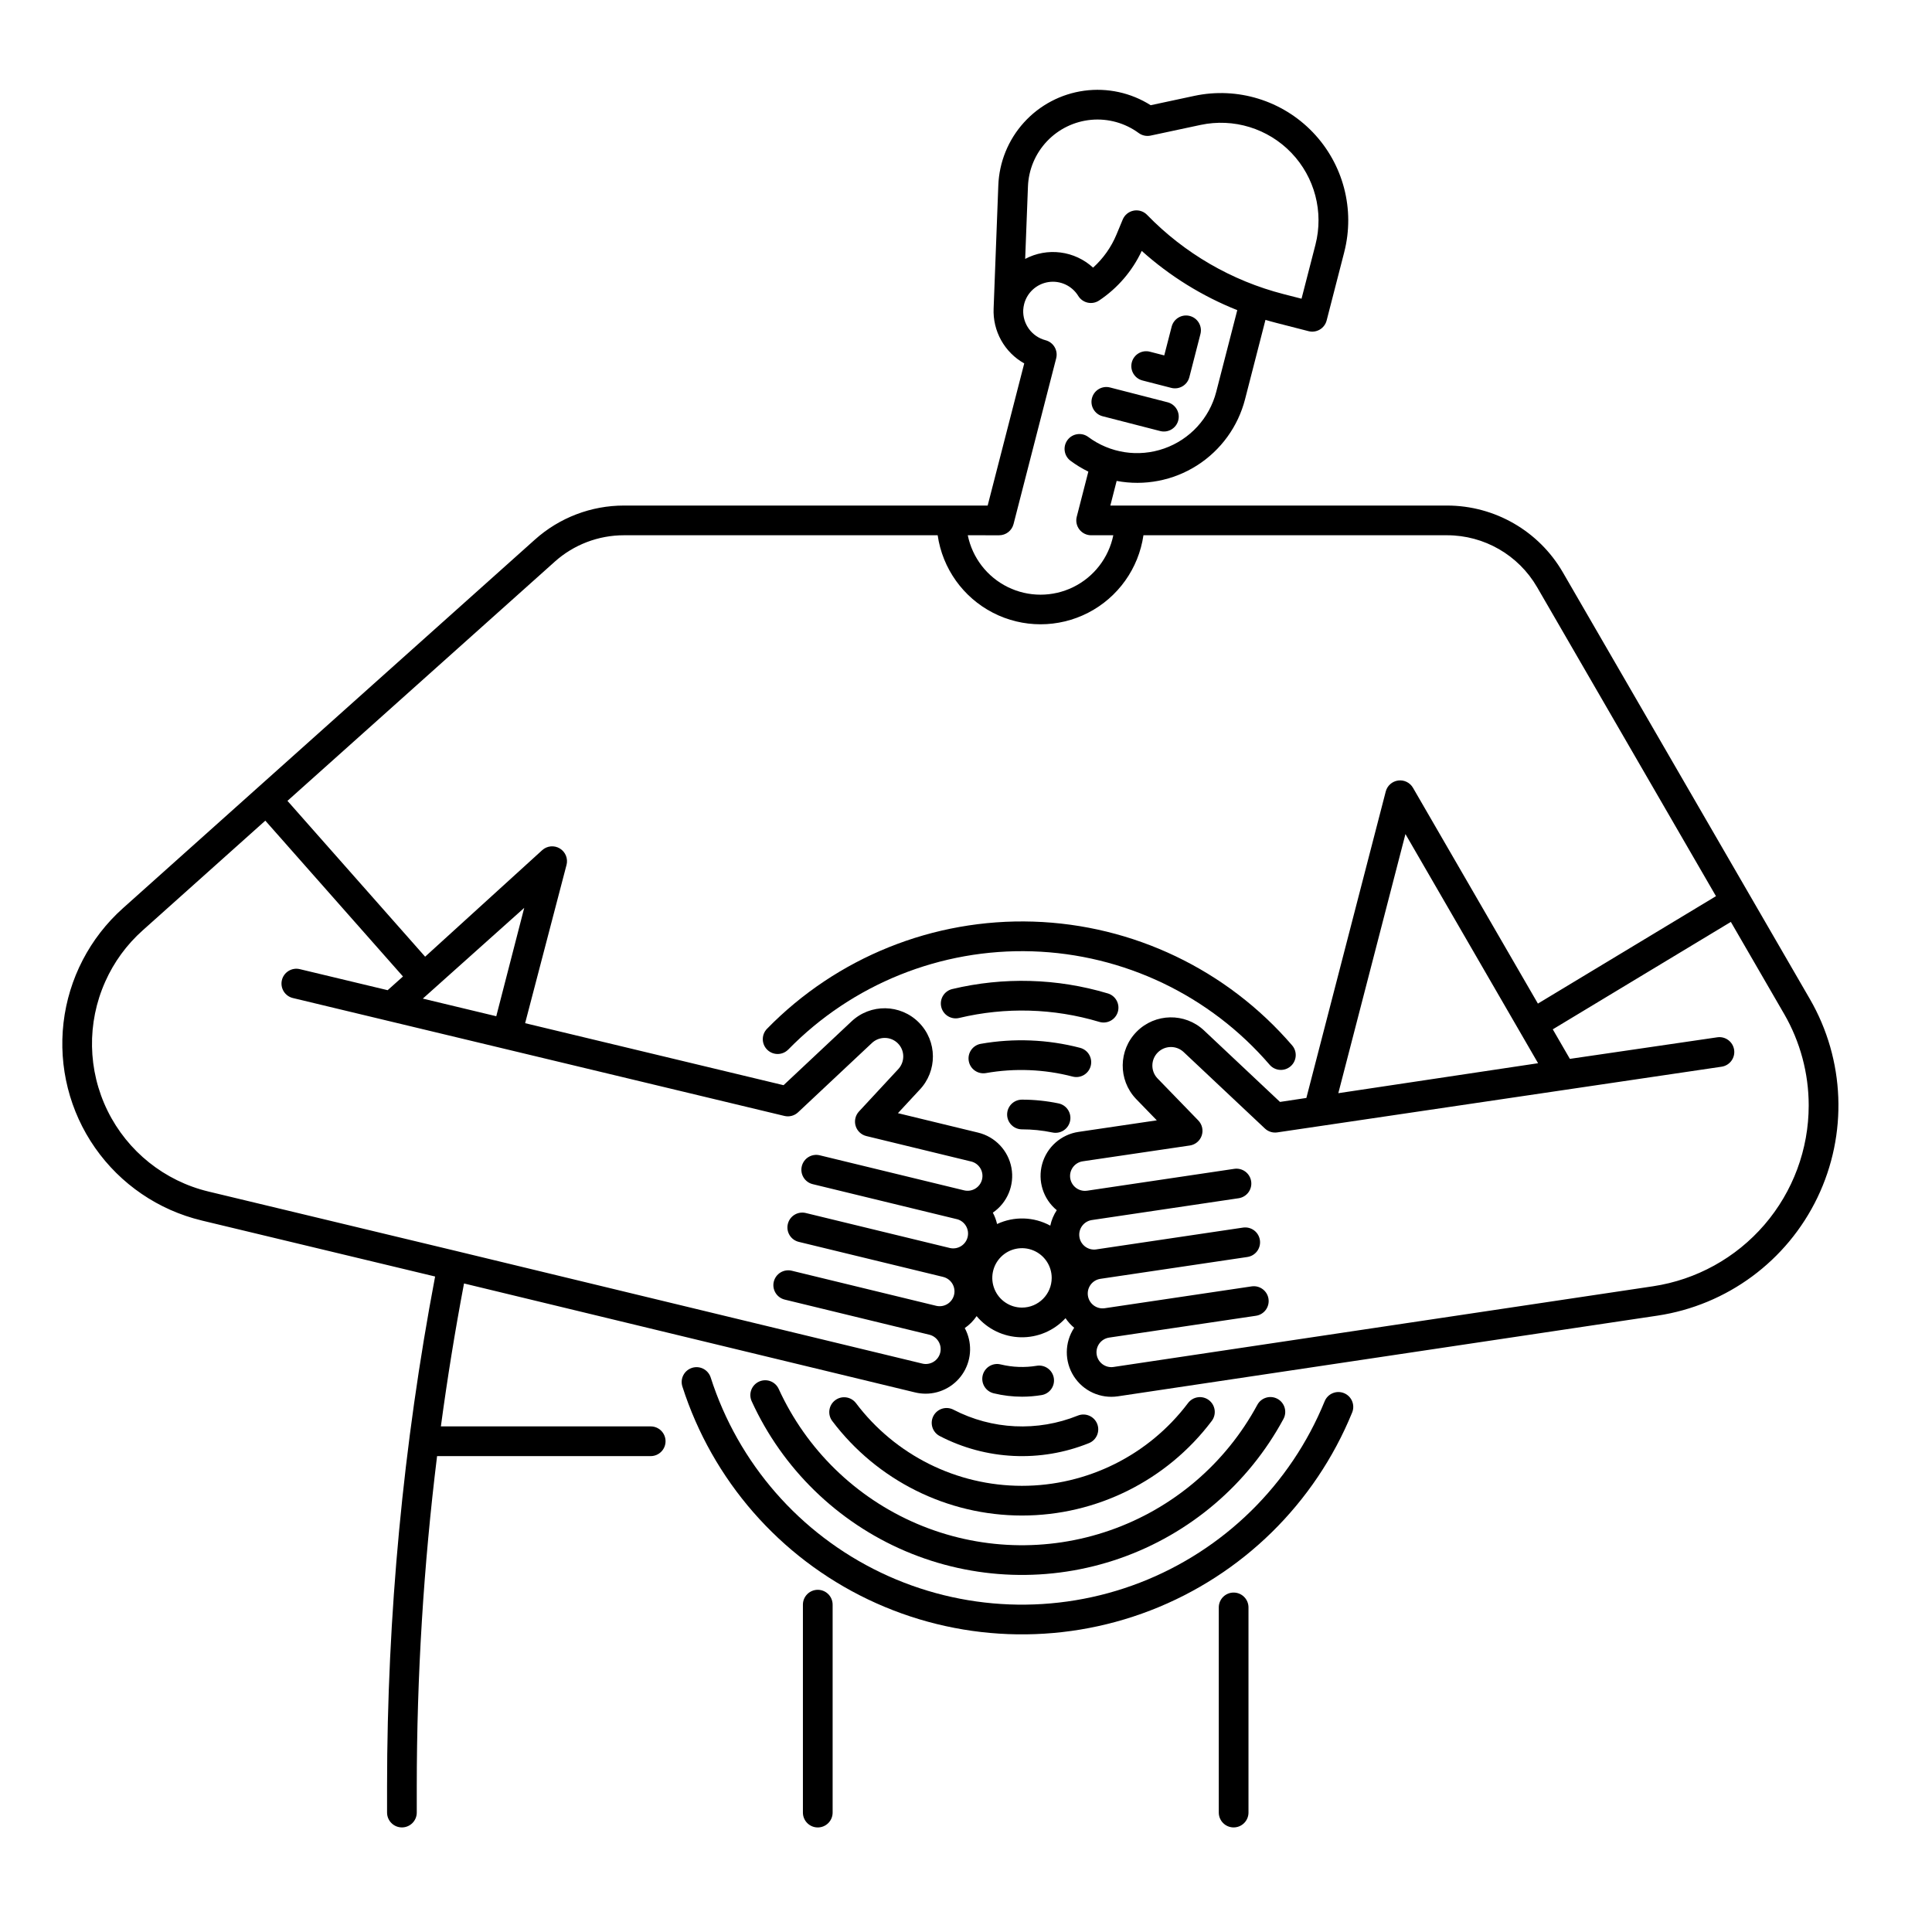<?xml version="1.0" encoding="UTF-8"?>
<!-- Uploaded to: SVG Find, www.svgrepo.com, Generator: SVG Find Mixer Tools -->
<svg fill="#000000" width="800px" height="800px" version="1.1" viewBox="144 144 512 512" xmlns="http://www.w3.org/2000/svg">
 <g>
  <path d="m356.78 569.25v55.105c0 2.172 1.766 3.938 3.938 3.938 2.176 0 3.938-1.766 3.938-3.938v-55.105c0-2.172-1.762-3.934-3.938-3.934-2.172 0-3.938 1.762-3.938 3.934z"/>
  <path d="m446.77 244.83 7.625 1.961c2.106 0.543 4.25-0.727 4.793-2.828l2.941-11.438c0.543-2.106-0.727-4.25-2.832-4.793s-4.25 0.727-4.793 2.832l-1.965 7.625-3.812-0.984c-2.106-0.543-4.25 0.727-4.789 2.832-0.543 2.106 0.723 4.25 2.828 4.793z"/>
  <path d="m436.21 254.31 15.254 3.922h-0.004c2.106 0.543 4.254-0.727 4.793-2.832 0.543-2.106-0.727-4.25-2.828-4.793l-15.254-3.922c-2.106-0.543-4.25 0.727-4.793 2.832-0.543 2.106 0.727 4.25 2.832 4.793z"/>
  <path d="m197.43 467.44 61.879 14.848c-8.457 44.551-12.723 89.793-12.734 135.13v6.93c0 2.172 1.762 3.938 3.938 3.938 2.172 0 3.934-1.766 3.934-3.938v-6.93c0.008-29.258 1.805-58.492 5.383-87.535h56.609c2.176 0 3.938-1.762 3.938-3.938 0-2.172-1.762-3.934-3.938-3.934h-55.602c1.707-12.691 3.75-25.316 6.133-37.879l119.52 28.871h0.004c0.918 0.223 1.859 0.336 2.809 0.34 4.148-0.004 7.992-2.191 10.117-5.754 2.125-3.566 2.223-7.984 0.25-11.637 1.238-0.848 2.305-1.922 3.141-3.168 2.902 3.461 7.148 5.5 11.66 5.606 4.512 0.105 8.852-1.738 11.906-5.059 0.637 0.953 1.41 1.809 2.293 2.539-2.566 3.883-2.609 8.914-0.105 12.84 2.504 3.93 7.082 6.016 11.688 5.328l142.98-21.379h-0.004c18.441-2.766 34.32-14.477 42.406-31.281 8.082-16.801 7.332-36.52-2.016-52.652l-65.461-113.07c-6.34-10.934-18.023-17.672-30.664-17.68h-89.242l1.672-6.527h0.004c7.359 1.387 14.973-0.078 21.293-4.102 6.32-4.023 10.871-10.297 12.734-17.555l5.406-21.02c0.953 0.281 1.906 0.551 2.871 0.797l8.551 2.195c2.102 0.539 4.246-0.727 4.789-2.832l4.664-18.105h-0.004c2.914-11.316-0.234-23.336-8.324-31.773-8.09-8.434-19.965-12.086-31.395-9.648l-11.57 2.477c-5.242-3.316-11.484-4.676-17.629-3.84-6.148 0.84-11.801 3.82-15.961 8.418-4.164 4.594-6.57 10.516-6.793 16.715 0 0-1.242 32.531-1.242 32.57-0.129 2.938 0.562 5.859 1.996 8.43 1.43 2.57 3.551 4.695 6.117 6.133l-9.691 37.668h-96.379c-8.711-0.004-17.117 3.211-23.605 9.023l-109.19 97.699c-8.777 7.852-14.375 18.648-15.734 30.348-1.355 11.695 1.617 23.488 8.363 33.141 6.742 9.652 16.793 16.504 28.242 19.25zm217.41 23.086c-3.184 0-6.055-1.918-7.273-4.859-1.219-2.941-0.547-6.328 1.707-8.578 2.25-2.254 5.637-2.926 8.578-1.707s4.859 4.09 4.859 7.273c-0.004 4.344-3.527 7.867-7.871 7.871zm208.49-53.57h-0.004c0 11.605-4.164 22.828-11.738 31.621-7.574 8.797-18.055 14.578-29.531 16.301l-142.96 21.383c-2.152 0.32-4.152-1.164-4.473-3.312-0.32-2.152 1.164-4.152 3.312-4.473l38.934-5.789c2.141-0.328 3.613-2.324 3.297-4.469-0.32-2.141-2.309-3.625-4.453-3.316l-38.934 5.789c-2.148 0.32-4.152-1.164-4.473-3.316-0.32-2.148 1.164-4.152 3.316-4.473l38.934-5.785h-0.004c1.039-0.148 1.973-0.707 2.598-1.547 0.625-0.84 0.891-1.895 0.734-2.93-0.152-1.035-0.711-1.969-1.555-2.59-0.844-0.621-1.898-0.879-2.934-0.723l-38.934 5.785v0.004c-2.129 0.281-4.094-1.195-4.41-3.32-0.32-2.125 1.129-4.113 3.246-4.465h0.008l38.926-5.785h0.004c1.035-0.152 1.969-0.707 2.598-1.547 0.625-0.84 0.891-1.895 0.734-2.93-0.152-1.035-0.715-1.969-1.555-2.59-0.844-0.621-1.898-0.879-2.934-0.723l-38.93 5.785h-0.008v0.004c-0.191 0.027-0.387 0.043-0.582 0.043-2.078 0.023-3.816-1.574-3.973-3.644-0.152-2.074 1.336-3.91 3.394-4.191l28.328-4.184v0.004c1.461-0.219 2.68-1.23 3.152-2.629 0.477-1.398 0.129-2.945-0.898-4.008l-10.883-11.223c-1.781-1.941-1.715-4.941 0.152-6.805 1.863-1.859 4.863-1.922 6.805-0.141l21.578 20.301c0.879 0.828 2.09 1.207 3.281 1.027l117.74-17.406c2.152-0.316 3.641-2.316 3.328-4.465-0.316-2.152-2.316-3.641-4.465-3.328l-39.066 5.715-4.531-7.828 47.191-28.469 14.105 24.363h0.004c4.269 7.379 6.523 15.75 6.523 24.277zm-71.723-11.191-52.938 7.941 17.789-68.672zm-135.19-232.3c0.16-4.492 1.957-8.77 5.047-12.031s7.269-5.281 11.742-5.684c4.477-0.398 8.945 0.848 12.566 3.508 0.906 0.664 2.051 0.91 3.152 0.676l13.223-2.824h-0.004c8.766-1.875 17.875 0.922 24.082 7.391 6.203 6.465 8.617 15.684 6.379 24.363l-3.684 14.297-4.742-1.215c-13.766-3.535-26.285-10.805-36.188-21-0.738-0.766-1.758-1.195-2.824-1.195-0.246 0-0.492 0.023-0.734 0.07-1.301 0.246-2.391 1.133-2.898 2.356l-1.645 3.957c-1.391 3.356-3.512 6.359-6.211 8.793-2.394-2.195-5.41-3.598-8.633-4.012-3.223-0.414-6.492 0.18-9.363 1.699zm-7.633 92.387c1.793 0 3.363-1.215 3.812-2.953l11.305-43.945c0.539-2.106-0.727-4.25-2.832-4.793-3.617-0.949-6.082-4.305-5.902-8.039 0-0.031 0.027-0.395 0.086-0.777 0.051-0.324 0.133-0.668 0.156-0.766v-0.004c0.789-3.059 3.328-5.352 6.453-5.824s6.227 0.973 7.883 3.664c0.559 0.914 1.465 1.559 2.512 1.789 1.047 0.23 2.144 0.023 3.031-0.574 4.891-3.266 8.793-7.809 11.285-13.137 7.449 6.684 16.02 11.996 25.32 15.699l-5.574 21.641c-1.805 6.992-6.977 12.625-13.789 15.02-6.812 2.398-14.371 1.242-20.16-3.078-1.742-1.262-4.176-0.895-5.465 0.832-1.285 1.723-0.953 4.16 0.754 5.473 1.492 1.117 3.09 2.09 4.766 2.906l-3.07 11.945c-0.305 1.18-0.047 2.434 0.699 3.394 0.746 0.965 1.895 1.527 3.113 1.527h5.871c-1.219 5.973-5.137 11.043-10.605 13.73-5.473 2.688-11.883 2.688-17.355 0s-9.387-7.758-10.605-13.73zm-152.12 111.68-36.484-41.297 70.824-63.371h-0.004c5.043-4.523 11.582-7.019 18.355-7.016h83.137c1.277 8.809 6.734 16.461 14.652 20.539 7.914 4.074 17.312 4.074 25.23 0 7.914-4.078 13.371-11.73 14.652-20.539h80.461c9.832 0.004 18.922 5.242 23.855 13.75l47.41 81.895-47.191 28.469-33.105-57.188c-0.801-1.383-2.356-2.144-3.938-1.926-1.582 0.215-2.879 1.363-3.281 2.91l-21.035 81.211-6.988 1.051-20.16-18.965h0.004c-5.047-4.719-12.934-4.574-17.809 0.328-4.871 4.902-4.969 12.789-0.219 17.809l5.535 5.707-20.734 3.062c-4.609 0.676-8.391 4.008-9.641 8.496-1.246 4.488 0.266 9.293 3.863 12.254-0.824 1.246-1.406 2.637-1.715 4.098-4.367-2.379-9.602-2.535-14.105-0.43-0.234-1.051-0.613-2.062-1.121-3.012 3.844-2.637 5.773-7.285 4.934-11.871-0.844-4.582-4.301-8.242-8.832-9.34l-21.254-5.156 5.672-6.117c4.84-5.004 4.789-12.957-0.109-17.898-4.898-4.945-12.852-5.062-17.895-0.27l-17.977 16.871-68.488-16.434 10.969-41.934h0.004c0.438-1.684-0.281-3.457-1.77-4.363-1.488-0.902-3.394-0.719-4.684 0.453zm-0.613 11.109 26.875-24.047-7.41 28.719zm-84.156-4.496h-0.004c2.305-5.176 5.684-9.809 9.914-13.578l32.508-29.086 36.48 41.297-4.059 3.633-23.27-5.574c-1.016-0.246-2.09-0.078-2.981 0.469-0.895 0.543-1.535 1.422-1.777 2.441-0.242 1.016-0.07 2.09 0.477 2.981 0.551 0.891 1.43 1.527 2.449 1.766l130.25 31.242c1.289 0.309 2.648-0.051 3.613-0.957l19.547-18.344c0.922-0.883 2.148-1.375 3.422-1.371 2.684-0.012 4.875 2.144 4.91 4.824 0.02 1.34-0.504 2.629-1.449 3.578l-10.246 11.047-0.086 0.098h-0.004c-0.922 1.031-1.238 2.473-0.828 3.797 0.41 1.32 1.484 2.332 2.828 2.66l27.77 6.742v-0.004c2.109 0.512 3.402 2.633 2.898 4.742-0.504 2.109-2.621 3.41-4.731 2.914l-0.031-0.008c-0.016 0-0.031 0-0.043-0.008l-38.203-9.277c-1.016-0.25-2.09-0.086-2.984 0.457-0.891 0.543-1.531 1.422-1.777 2.438-0.25 1.016-0.082 2.086 0.465 2.981 0.543 0.891 1.422 1.531 2.438 1.773l38.262 9.293h0.02c2.047 0.574 3.266 2.668 2.758 4.734-0.508 2.062-2.562 3.348-4.644 2.906l-38.25-9.289h0.004c-2.113-0.512-4.242 0.785-4.754 2.894-0.516 2.113 0.781 4.242 2.894 4.754l38.25 9.285v0.004c1.016 0.242 1.895 0.883 2.438 1.773 0.547 0.895 0.715 1.965 0.469 2.981-0.25 1.02-0.891 1.895-1.781 2.438-0.895 0.543-1.969 0.707-2.984 0.457l-38.25-9.289h0.004c-1.016-0.246-2.09-0.082-2.984 0.461-0.891 0.543-1.531 1.418-1.781 2.434-0.246 1.016-0.078 2.09 0.469 2.981 0.543 0.895 1.422 1.531 2.438 1.777l38.25 9.289c1.027 0.23 1.918 0.867 2.477 1.766 0.555 0.895 0.727 1.977 0.477 3.004-0.25 1.023-0.898 1.906-1.805 2.445-0.906 0.543-1.992 0.699-3.012 0.434l-123.56-29.844-65.527-15.727c-11.656-2.793-21.461-10.633-26.754-21.387-5.289-10.754-5.519-23.309-0.621-34.246z"/>
  <path d="m466.99 569.98v54.367c0 2.172 1.762 3.938 3.934 3.938 2.176 0 3.938-1.766 3.938-3.938v-54.367c0-2.172-1.762-3.934-3.938-3.934-2.172 0-3.934 1.762-3.934 3.934z"/>
  <path d="m414.84 514.14c1.738 0 3.477-0.145 5.195-0.43 2.144-0.355 3.594-2.383 3.234-4.527-0.355-2.144-2.383-3.594-4.527-3.238-3.164 0.523-6.398 0.402-9.516-0.348-1.02-0.262-2.102-0.105-3.004 0.438-0.898 0.539-1.547 1.422-1.797 2.441-0.25 1.023-0.078 2.102 0.473 2.996 0.551 0.898 1.441 1.535 2.465 1.773 2.445 0.594 4.957 0.895 7.477 0.895z"/>
  <path d="m391.36 519.25c-0.484 0.926-0.578 2.008-0.266 3.004s1.012 1.828 1.938 2.309c12.277 6.375 26.73 7.062 39.559 1.879 2.012-0.816 2.984-3.113 2.168-5.125-0.82-2.016-3.113-2.984-5.129-2.168-10.688 4.316-22.727 3.742-32.957-1.566-0.926-0.48-2.004-0.578-3-0.266-1 0.312-1.828 1.008-2.312 1.934z"/>
  <path d="m370.83 515.83c-1.316-1.719-3.773-2.055-5.5-0.75-1.727 1.305-2.078 3.758-0.785 5.492 11.898 15.773 30.508 25.051 50.262 25.059 19.758 0.012 38.371-9.254 50.281-25.016 0.652-0.832 0.941-1.891 0.805-2.934-0.137-1.047-0.688-1.996-1.527-2.633-0.844-0.637-1.906-0.91-2.949-0.754-1.043 0.152-1.98 0.719-2.606 1.57-10.418 13.797-26.711 21.902-44 21.895-17.289-0.004-33.574-8.125-43.98-21.93z"/>
  <path d="m345.15 510.14c-1.977 0.906-2.848 3.238-1.941 5.215 8.156 17.852 22.684 32.012 40.734 39.711 18.055 7.695 38.332 8.375 56.859 1.906 18.527-6.473 33.969-19.629 43.305-36.895 0.508-0.918 0.633-2.004 0.336-3.012-0.293-1.012-0.98-1.859-1.902-2.359-0.926-0.5-2.012-0.613-3.019-0.305-1.004 0.305-1.848 1-2.336 1.93-8.402 15.539-22.301 27.383-38.977 33.207-16.676 5.828-34.926 5.215-51.176-1.711-16.25-6.93-29.324-19.676-36.668-35.742-0.434-0.949-1.227-1.688-2.203-2.055-0.98-0.363-2.062-0.324-3.012 0.109z"/>
  <path d="m327.39 506.5c-2.07 0.66-3.215 2.875-2.551 4.945 7.938 24.785 25.742 45.203 49.223 56.43 23.477 11.23 50.551 12.281 74.828 2.902 24.277-9.379 43.613-28.352 53.445-52.449 0.82-2.016-0.145-4.312-2.156-5.133-2.016-0.82-4.312 0.145-5.133 2.156-9.016 22.09-26.738 39.484-48.992 48.082-22.254 8.594-47.07 7.633-68.59-2.66-21.523-10.293-37.848-29.004-45.125-51.727-0.32-0.992-1.02-1.82-1.949-2.301-0.926-0.477-2.008-0.566-3-0.246z"/>
  <path d="m424.5 436.41c-3.18-0.66-6.418-0.992-9.664-0.992-2.176 0-3.938 1.762-3.938 3.938 0 2.172 1.762 3.934 3.938 3.934 2.707 0 5.406 0.277 8.055 0.828 1.027 0.223 2.102 0.027 2.984-0.547 0.879-0.57 1.496-1.469 1.711-2.5 0.215-1.027 0.008-2.098-0.574-2.977-0.578-0.875-1.484-1.48-2.516-1.684z"/>
  <path d="m430.25 421.69c-8.605-2.246-17.594-2.606-26.352-1.062-2.125 0.387-3.543 2.422-3.168 4.551 0.371 2.129 2.391 3.559 4.523 3.203 7.641-1.348 15.477-1.035 22.984 0.918 2.102 0.555 4.254-0.699 4.809-2.801 0.559-2.102-0.695-4.254-2.797-4.809z"/>
  <path d="m437.55 407.26c-13.391-4.008-27.605-4.402-41.203-1.148-2.113 0.508-3.414 2.637-2.906 4.75 0.512 2.113 2.637 3.414 4.75 2.906 12.242-2.93 25.039-2.574 37.098 1.031 1 0.312 2.09 0.211 3.016-0.281 0.93-0.492 1.621-1.336 1.926-2.34 0.301-1.008 0.191-2.094-0.312-3.016-0.5-0.926-1.352-1.609-2.359-1.902z"/>
  <path d="m352.9 422.14c16.961-17.355 40.426-26.797 64.68-26.027 24.254 0.77 47.074 11.68 62.898 30.074 1.422 1.633 3.894 1.812 5.535 0.398 1.641-1.41 1.836-3.883 0.43-5.531-17.262-20.07-42.152-31.977-68.613-32.816-26.461-0.84-52.059 9.461-70.559 28.395-1.52 1.555-1.492 4.047 0.062 5.566 1.555 1.52 4.047 1.488 5.566-0.066z"/>
 </g>
</svg>